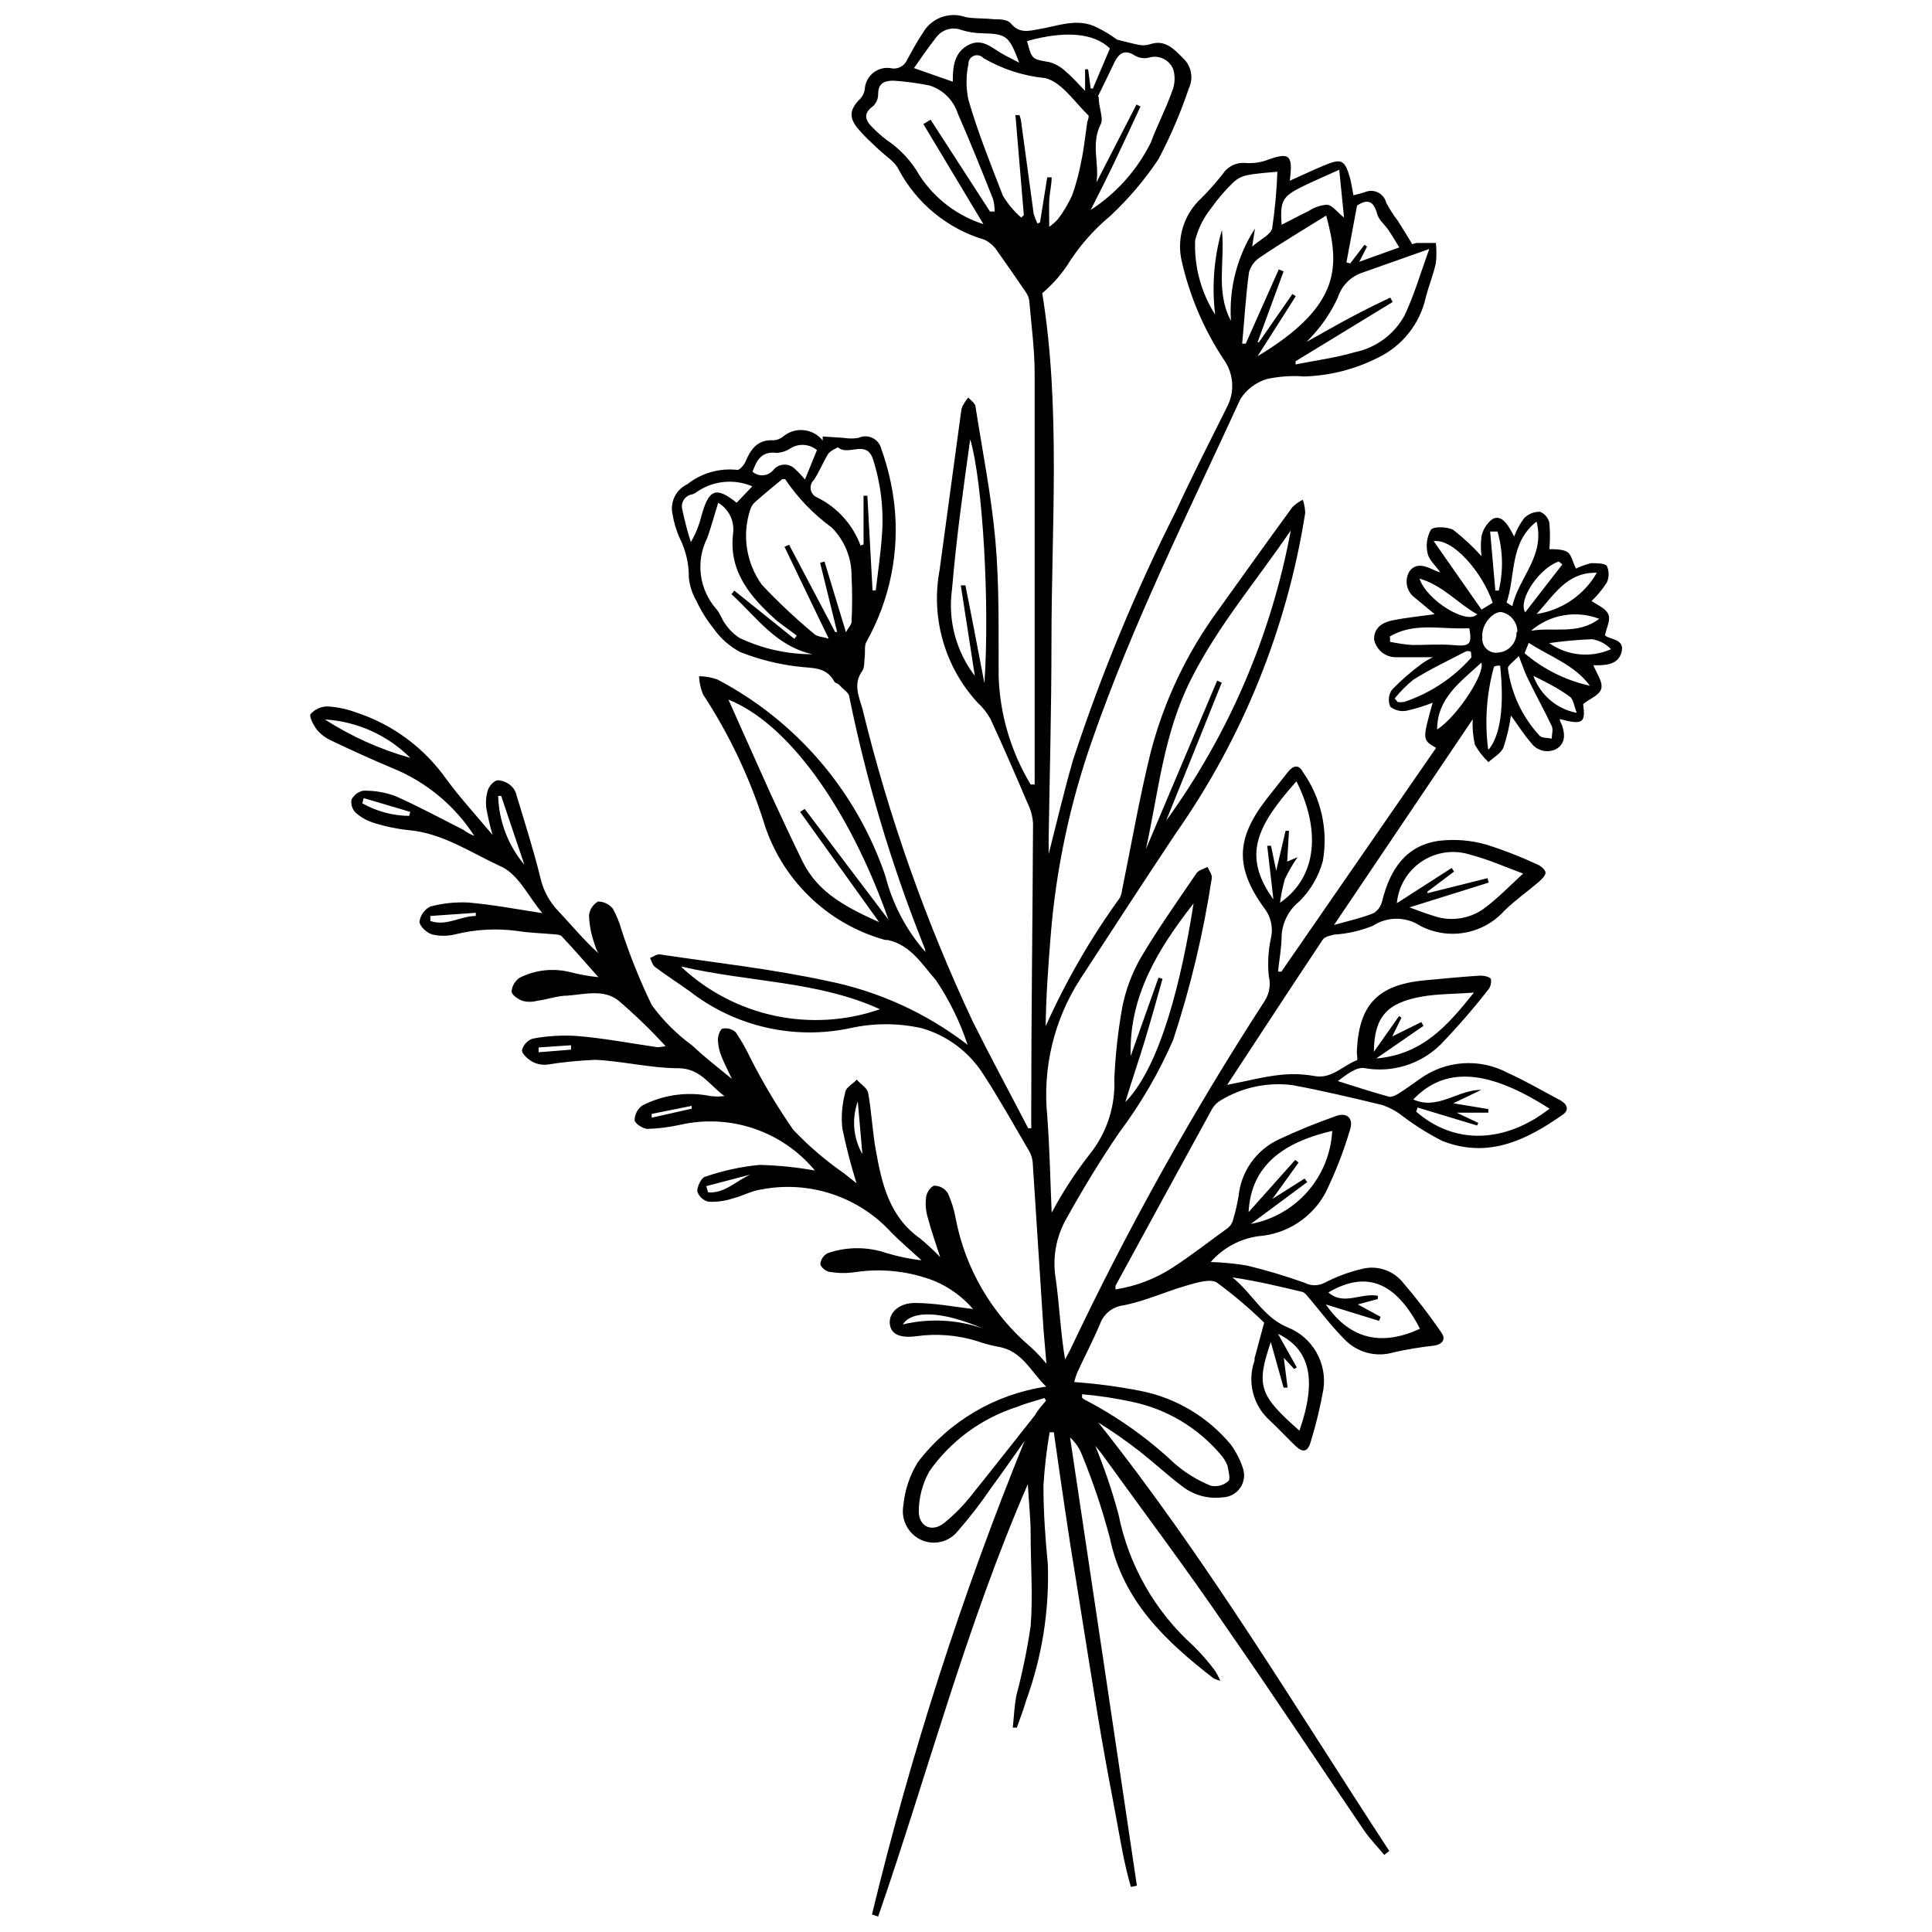 <?xml version="1.0" encoding="UTF-8"?>
<!-- Uploaded to: SVG Find, www.svgrepo.com, Generator: SVG Find Mixer Tools -->
<svg width="800px" height="800px" version="1.1" viewBox="144 144 512 512" xmlns="http://www.w3.org/2000/svg">
 <defs>
  <clipPath id="a">
   <path d="m226 148.09h348v503.81h-348z"/>
  </clipPath>
 </defs>
 <g clip-path="url(#a)">
  <path d="m416.39 537.3c-16.387 37.707-26.516 76.633-39.668 114.6l-1.645-0.531c10.348-42.789 23.871-84.75 40.461-125.53-2.969 4.242-5.941 8.484-9.016 12.676h0.004c-2.676 3.918-5.582 7.672-8.699 11.242-2.316 2.91-6.316 3.875-9.703 2.336-3.473-1.609-5.414-5.363-4.723-9.125 0.375-4.059 1.684-7.981 3.82-11.453 8.297-10.871 20.516-18.062 34.047-20.047-4.031-3.766-6.312-9.598-12.941-10.605-1.801-0.344-3.574-0.824-5.305-1.434-5.227-1.629-10.75-2.082-16.172-1.324-4.719 0.637-6.894-0.742-7.055-3.5-0.16-2.758 2.441-5.305 6.684-5.305 5.305 0 10.605 1.062 15.379 1.59-2.762-3.184-6.207-5.703-10.078-7.371-6.617-2.602-13.801-3.441-20.84-2.438-2.285 0.375-4.613 0.375-6.894 0-1.062 0-2.598-1.324-2.652-2.121 0.133-1.227 0.867-2.301 1.961-2.863 5.07-1.75 10.578-1.75 15.645 0 3.016 0.898 6.106 1.539 9.23 1.906-2.652-2.441-5.305-4.668-7.902-7.266-8.73-9.633-21.867-14-34.633-11.508-2.598 0.371-4.984 1.75-7.582 2.387-2.051 0.672-4.207 0.961-6.363 0.852-1.402-0.34-2.531-1.387-2.969-2.758 0-1.324 1.062-3.606 2.121-3.871 4.664-1.613 9.508-2.664 14.422-3.129 4.91 0.129 9.805 0.625 14.637 1.484-4.258-5.137-9.863-8.984-16.184-11.121-6.32-2.133-13.109-2.469-19.613-0.973-2.805 0.617-5.664 0.973-8.535 1.062-1.219 0-3.34-1.379-3.445-2.281h-0.004c0.012-1.566 0.785-3.031 2.07-3.926 5.555-2.848 11.91-3.727 18.031-2.492 1.23 0.164 2.481 0.164 3.711 0-3.871-2.758-6.258-7.266-12.09-7.371-7.371 0-14.691-1.855-22.062-2.227-4.316 0.168-8.621 0.59-12.887 1.273-1.32 0.129-2.644-0.129-3.82-0.742-1.219-0.688-2.812-2.066-2.812-3.074l0.004-0.004c0.371-1.441 1.449-2.602 2.863-3.074 3.894-0.73 7.871-0.961 11.824-0.691 7 0.582 13.949 1.91 21.215 2.969v0.004c0.73-0.051 1.453-0.141 2.176-0.266-3.953-4.324-8.168-8.398-12.625-12.199-3.816-2.918-8.75-1.59-13.258-1.219-2.758 0-5.305 1.008-8.168 1.379h0.004c-1.285 0.348-2.641 0.348-3.926 0-1.168-0.426-2.863-1.59-2.863-2.492 0.145-1.457 0.918-2.773 2.121-3.606 4.164-2.109 8.949-2.637 13.469-1.488 2.438 0.629 4.922 1.074 7.426 1.328-3.234-3.66-6.418-7.32-9.758-10.871-0.316-0.371-1.168-0.426-1.805-0.477-3.289-0.316-6.684-0.371-9.918-0.902-5.504-0.738-11.098-0.434-16.492 0.902-2.019 0.504-4.133 0.504-6.152 0-1.379-0.426-3.289-2.176-3.289-3.394h0.004c0.246-1.715 1.316-3.199 2.863-3.981 3.301-0.875 6.719-1.234 10.129-1.059 6.574 0.582 13.047 1.805 19.57 2.812-3.555-4.137-6.469-10.605-11.297-12.516-7.797-3.609-15.273-8.754-24.289-9.496-3.191-0.348-6.336-1.023-9.387-2.016-1.691-0.555-3.242-1.457-4.562-2.648-0.859-0.906-1.25-2.16-1.059-3.394 0.621-1.234 1.773-2.113 3.129-2.387 2.852-0.055 5.691 0.41 8.379 1.379 6.152 2.703 12.09 5.941 18.086 8.961h-0.004c0.918 0.672 1.918 1.223 2.973 1.645-5.231-8.086-12.82-14.363-21.746-17.977-5.305-2.227-10.926-4.773-16.336-7.371h0.004c-1.414-0.66-2.66-1.617-3.66-2.812-0.902-1.219-2.121-3.5-1.645-4.137 1.137-1.27 2.754-2 4.457-2.016 2.535 0.145 5.039 0.66 7.422 1.539 9.793 3.164 18.285 9.441 24.184 17.871 3.606 4.879 7.742 9.387 12.145 14.637-0.668-2.32-1.215-4.676-1.645-7.055-0.207-1.637-0.062-3.301 0.426-4.879 0.371-1.062 1.59-2.441 2.598-2.547v0.004c1.371 0.07 2.672 0.633 3.66 1.59 0.723 0.699 1.203 1.609 1.379 2.598 2.176 7.16 4.453 14.32 6.258 21.637 0.738 3.312 2.371 6.356 4.719 8.805 3.5 3.711 6.734 7.637 10.605 11.191-0.43-0.871-0.785-1.773-1.059-2.707-0.801-2.305-1.266-4.719-1.379-7.156 0.105-1.594 1.004-3.027 2.387-3.82 1.559-0.004 3.031 0.723 3.977 1.961 0.922 1.684 1.652 3.461 2.176 5.305 2.231 6.914 4.941 13.668 8.113 20.207 2.973 4.055 6.551 7.629 10.605 10.605 3.129 2.918 6.523 5.621 10.605 8.91-1.113-2.387-2.016-4.082-2.703-5.832v-0.004c-0.59-1.414-0.934-2.922-1.008-4.453 0-1.062 0.582-2.863 1.219-3.023 1.254-0.246 2.547 0.105 3.5 0.953 1.488 2.195 2.801 4.5 3.926 6.894 3.344 6.582 7.137 12.926 11.348 18.988 4.117 4.324 8.664 8.219 13.578 11.613l3.184 2.547h-0.004c-1.496-4.781-2.754-9.629-3.766-14.531-0.332-3.168-0.078-6.367 0.746-9.441 0-1.324 2.016-2.332 3.074-3.5 1.008 1.168 2.758 2.176 3.023 3.5 0.902 4.984 1.113 10.078 2.016 15.113 1.59 8.961 3.606 17.766 11.773 23.492v0.004c1.863 1.535 3.633 3.184 5.301 4.93-1.219-3.816-2.387-7-3.234-10.289-0.547-1.711-0.73-3.516-0.531-5.301 0-1.273 1.219-3.184 2.227-3.34l0.004-0.004c1.438 0.012 2.777 0.75 3.551 1.965 0.965 2.113 1.66 4.34 2.07 6.629 2.523 13.324 9.543 25.379 19.887 34.152 1.508 1.375 2.906 2.867 4.188 4.453-0.371-4.508-0.742-8.062-0.953-11.668l-2.703-41.844v0.004c-0.117-0.988-0.422-1.941-0.902-2.812-4.031-6.894-7.902-13.84-12.25-20.523-3.762-5.867-9.531-10.164-16.23-12.09-6.266-1.406-12.77-1.406-19.039 0-14.887 3.141-30.406-0.426-42.426-9.758-3.023-2.176-6.203-4.191-9.227-6.469-0.688-0.477-0.902-1.59-1.324-2.387 0.848-0.316 1.75-1.062 2.547-0.953 14.848 2.227 29.855 3.871 44.496 7.055l-0.004-0.004c13.508 2.715 26.211 8.504 37.121 16.918-2.012-6.086-4.848-11.867-8.43-17.184-3.5-3.926-6.629-9.332-12.781-10.605h-0.637c-15.555-4.309-27.789-16.34-32.352-31.82-3.797-11.742-9.148-22.926-15.91-33.25-0.641-1.531-1-3.168-1.059-4.828 1.645 0.023 3.273 0.309 4.824 0.848 20.98 11.004 36.93 29.648 44.547 52.078 1.902 7.457 5.539 14.363 10.609 20.152 0-0.688-0.371-1.434-0.637-2.121-8.43-21.191-14.961-43.094-19.516-65.441 0-1.062-1.539-1.961-2.387-2.918-0.848-0.953-1.324-0.688-1.59-1.168-2.176-4.031-5.887-3.5-9.598-3.977h-0.004c-5.273-0.617-10.441-1.918-15.379-3.871-2.785-1.496-5.18-3.621-7-6.203-1.809-2.25-3.34-4.707-4.562-7.32-1.109-1.898-1.797-4.016-2.016-6.203 0.035-3.684-0.82-7.324-2.492-10.605-0.879-2.019-1.504-4.141-1.855-6.312-0.648-3.191 0.973-6.414 3.926-7.797 3.754-2.988 8.543-4.359 13.309-3.816 0.582 0 1.695-1.219 2.066-2.066 1.434-3.394 3.234-6.047 7.477-5.781h0.004c0.887-0.055 1.734-0.367 2.441-0.902 1.516-1.324 3.504-1.969 5.508-1.789 2 0.18 3.844 1.172 5.098 2.742v-1.062l5.621 0.371v0.004c1.266 0.207 2.555 0.207 3.82 0 1.191-0.566 2.574-0.555 3.762 0.02 1.184 0.578 2.043 1.664 2.336 2.949 1.715 4.766 2.871 9.711 3.445 14.742 1.387 12.566-1.191 25.246-7.371 36.273-0.637 1.008-0.316 2.547-0.477 3.871-0.16 1.324 0 2.918-0.637 3.871-2.441 3.394-1.008 6.574 0 9.969v0.004c6.973 28.613 16.797 56.453 29.328 83.102 4.719 9.441 9.758 18.773 14.637 28.16h0.797v-4.824c0-25.348 0.371-50.645 0.477-75.996-0.125-1.848-0.609-3.648-1.434-5.305-3.184-7.477-6.418-14.957-9.863-22.379-0.895-1.605-2.043-3.055-3.394-4.297-8.715-9.477-12.449-22.508-10.074-35.16 1.91-13.949 3.766-27.844 5.676-41.789h-0.004c0.043-0.547 0.168-1.082 0.371-1.59 0.453-0.82 0.965-1.598 1.539-2.336 0.637 0.742 1.75 1.434 1.91 2.281 1.855 11.934 4.242 23.758 5.305 35.742s0.797 23.973 0.848 35.957c0.352 10.094 3.273 19.934 8.484 28.586h1.062l-0.004-22.062v-86.973c0-6.418-0.902-12.832-1.434-19.25h0.004c-0.145-0.848-0.488-1.648-1.008-2.336-2.387-3.5-4.824-7.055-7.371-10.605-0.832-1.344-2.027-2.43-3.449-3.129-9.801-2.902-18.02-9.633-22.805-18.668-1.008-2.066-3.34-3.445-5.305-5.305-1.961-1.855-3.606-3.289-5.305-5.305-2.652-3.074-2.387-5.305 0.426-8.062l0.004 0.004c0.641-0.691 1.066-1.559 1.219-2.492 0.078-1.785 0.949-3.441 2.375-4.519 1.426-1.078 3.258-1.461 4.996-1.047 1.66 0.152 3.231-0.793 3.871-2.336 1.324-2.387 2.652-4.879 4.191-7.16v0.004c2.266-3.902 6.988-5.641 11.242-4.137 2.441 0.477 5.039 0.266 7.531 0.582 1.59 0 3.711 0 4.613 1.219 2.176 2.547 4.613 1.91 7.16 1.434 5.305-0.848 10.34-3.129 15.59-0.477 1.859 0.918 3.633 2 5.305 3.234 1.855 0.426 3.66 0.953 5.305 1.273h-0.004c1.059 0.289 2.18 0.289 3.238 0 4.082-1.484 6.523 1.168 8.91 3.606h-0.004c2.215 2.016 2.859 5.238 1.594 7.953-2.184 6.481-4.879 12.777-8.062 18.828-3.644 5.449-7.898 10.465-12.676 14.953-4.598 3.805-8.539 8.336-11.664 13.418-1.828 2.668-4.004 5.074-6.473 7.16 4.934 30.387 2.441 61.57 2.441 92.754 0 17.34-0.477 34.629-0.742 51.973v3.926c2.227-8.75 4.137-16.918 6.469-24.977v-0.004c7.426-22.625 16.539-44.66 27.258-65.918 4.348-9.387 9.07-18.668 13.734-28v-0.004c1.863-3.852 1.52-8.402-0.898-11.93-5.481-8.219-9.367-17.395-11.457-27.047-1.082-5.863 0.918-11.871 5.305-15.91 2.039-2.039 3.953-4.199 5.727-6.473 1.297-1.984 3.574-3.106 5.941-2.914 1.789 0.152 3.59-0.047 5.301-0.586 6.418-2.387 7.426-1.75 6.523 5.305 3.184-1.434 6.203-2.863 9.281-4.137 4.508-1.855 5.305-1.324 6.684 3.394 0.371 1.484 0.582 2.969 0.902 4.613l2.918-0.797h-0.004c1.125-0.527 2.426-0.523 3.543 0.012 1.121 0.535 1.941 1.543 2.238 2.746 0.867 1.66 1.879 3.238 3.023 4.723 1.273 2.016 2.547 4.031 3.871 6.258 0.387-0.164 0.801-0.273 1.219-0.32h5.039c0.188 1.766 0.188 3.543 0 5.305-0.688 3.129-1.91 6.098-2.703 9.227h-0.004c-1.578 6.973-6.269 12.836-12.727 15.91-6.047 3.051-12.691 4.734-19.461 4.934-3.324-0.258-6.664-0.027-9.918 0.688-2.894 0.875-5.379 2.754-7 5.305-13.684 29.855-28.426 59.238-39.191 90.156-5.941 16.82-9.664 34.344-11.086 52.129-0.637 7.953-1.219 15.91-1.324 23.918 5.375-11.992 11.969-23.402 19.676-34.047 0.305-0.652 0.504-1.352 0.582-2.066 2.492-12.199 4.613-24.5 7.582-36.539h0.004c3.523-13.555 9.59-26.312 17.871-37.602 6.523-9.121 13.047-18.242 19.676-27.312 0.809-0.797 1.738-1.461 2.758-1.961 0.383 1.129 0.598 2.309 0.637 3.5-4.805 30.523-16.523 59.547-34.262 84.852-8.539 12.832-16.969 25.773-25.348 38.66-6.957 10.766-10.039 23.578-8.75 36.328 0.637 8.539 0.797 17.078 1.168 25.613h-0.004c2.887-5.426 6.242-10.59 10.023-15.43 4.547-5.625 6.887-12.715 6.578-19.941 0.281-6.422 0.988-12.816 2.121-19.145 0.906-4.543 2.535-8.914 4.824-12.941 4.562-7.742 9.812-15.113 14.848-22.539 0.582-0.797 1.91-1.113 2.918-1.645 0.426 1.008 1.324 2.121 1.113 3.023-2.211 14.543-5.633 28.879-10.234 42.852-3.801 8.715-8.605 16.953-14.316 24.555-4.984 7.32-9.598 14.902-13.895 22.645-2.789 4.805-3.82 10.43-2.918 15.91 1.008 7.106 1.273 14.32 2.492 21.531 0.477-0.953 1.062-1.855 1.484-2.812 15.051-31.793 32.199-62.547 51.336-92.062 1.316-1.984 1.738-4.426 1.168-6.738-0.328-3.293-0.148-6.621 0.527-9.863 0.723-2.871 0.055-5.914-1.801-8.219-7.637-10.605-7.477-18.242 0.582-28.691l5.781-7.32c1.273-1.539 2.703-2.227 3.926 0v0.004c4.859 6.856 6.773 15.375 5.301 23.652-1.098 4.008-3.219 7.66-6.152 10.605-2.84 2.246-4.578 5.609-4.769 9.227 0 3.184-0.637 6.312-0.953 9.441h0.902l40.988-59.293c-3.66-2.121-3.66-2.121-0.902-11.984h0.004c-2.219 0.895-4.508 1.602-6.844 2.121-1.551 0.324-3.164-0.066-4.402-1.059-0.625-1.461-0.465-3.141 0.426-4.457 2.434-2.519 5.078-4.824 7.902-6.894 0.941-0.688 1.957-1.273 3.023-1.75h-9.652c-2.902 0.105-5.445-1.922-5.992-4.773 0-3.023 2.176-4.402 4.613-4.934 3.816-0.797 7.742-1.168 11.453-1.695-1.484-1.273-3.34-2.758-5.305-4.402l0.004 0.004c-2.156-1.605-2.769-4.566-1.434-6.894 1.75-2.492 4.348-1.484 6.629-0.371 0.512 0.238 1.047 0.434 1.594 0.582-1.324-1.91-2.969-3.289-3.34-4.934h-0.004c-0.523-2.152-0.219-4.422 0.848-6.363 0.742-0.953 4.348-0.797 5.887 0 2.715 2.106 5.234 4.449 7.531 7-0.223-1.758-0.223-3.543 0-5.301 0.406-1.816 1.438-3.434 2.918-4.562 2.121-1.062 3.606 0.902 4.668 2.703 0.316 0.477 0.582 1.062 1.062 1.961l-0.004 0.004c0.641-1.75 1.535-3.391 2.652-4.879 1.109-1.113 2.621-1.723 4.191-1.699 1.258 0.508 2.188 1.598 2.492 2.918 0.215 2.328 0.215 4.672 0 7 1.484 0 3.445 0 4.668 0.688 1.219 0.688 1.484 2.703 2.387 4.453l-0.004 0.004c1.289-0.621 2.641-1.102 4.031-1.434 1.379 0 3.555 0 4.137 0.688v0.004c0.652 1.414 0.652 3.043 0 4.453-1.141 1.785-2.492 3.426-4.031 4.879 1.434 1.008 3.66 1.855 4.402 3.445 0.742 1.59-0.426 3.5-0.848 5.676 1.273 1.168 5.305 0.848 4.402 4.402-0.902 3.555-4.613 3.555-7.477 3.5 0.797 2.066 2.492 4.297 2.121 6.098-0.371 1.805-2.918 2.652-4.824 4.191 0.637 4.934 0 5.621-6.203 3.977 0 0.637 0.371 1.113 0.582 1.59 0.848 2.492 0.953 4.984-1.645 6.418h-0.004c-2.328 1.086-5.098 0.352-6.574-1.75-1.961-2.281-3.606-4.879-5.305-7.211-0.391 2.867-1.047 5.688-1.961 8.434-0.637 1.59-2.598 2.652-3.977 3.926l-0.004-0.004c-1.438-1.336-2.656-2.891-3.606-4.613-0.504-2.207-0.699-4.473-0.582-6.734l-36.75 54.516c4.137-1.168 7.531-1.91 10.605-3.184v0.004c1.109-0.762 1.887-1.922 2.172-3.234 2.066-8.273 6.258-14.742 15.168-15.91 4.144-0.477 8.344-0.137 12.359 1.008 4.656 1.461 9.207 3.234 13.629 5.301 0.902 0.371 2.066 1.379 2.121 2.121 0.055 0.742-1.008 1.75-1.75 2.441-3.023 2.598-6.312 4.879-9.176 7.691-2.746 3.039-6.422 5.082-10.457 5.801-4.031 0.719-8.188 0.078-11.816-1.824-3.82-2.492-8.75-2.492-12.57 0-3.262 1.32-6.719 2.109-10.234 2.332-1.062 0.266-2.492 0.531-3.023 1.324-8.484 12.727-16.812 25.508-25.348 38.5 5.305-1.008 9.547-2.176 14.105-2.652v0.004c3.039-0.332 6.113-0.227 9.121 0.32 4.562 0.797 7.426-2.812 11.137-4.191 0.316 0 0-1.434 0-2.176 0.477-12.305 5.305-17.766 17.766-18.984 4.984-0.477 9.918-0.953 14.902-1.273 1.008 0 2.492 0.266 2.863 0.902 0.184 1.016-0.09 2.062-0.742 2.863-3.949 5.062-8.164 9.914-12.621 14.531-5.324 5.231-12.863 7.543-20.203 6.207-2.176-0.316-4.719 1.75-7 3.445 4.562 1.434 9.121 2.918 13.734 4.191 0.582 0 1.539-0.371 2.227-0.797 1.961-1.219 3.816-2.598 5.727-3.926 3.344-2.438 7.305-3.887 11.43-4.18 4.129-0.289 8.254 0.59 11.906 2.535 4.719 2.121 9.227 4.773 13.84 7.211 1.75 0.953 2.703 2.492 0.742 3.871-9.547 6.684-19.621 11.719-31.82 7v0.004c-3.731-1.883-7.281-4.102-10.605-6.629-1.598-1.254-3.391-2.238-5.301-2.918-7.953-1.91-15.91-3.816-23.973-5.305v0.004c-6.543-0.82-13.172 0.582-18.828 3.977-0.957 0.523-1.762 1.293-2.332 2.227-8.59 15.664-17.148 31.324-25.668 46.988v0.953c5.367-0.824 10.5-2.777 15.062-5.727 5.305-3.445 9.918-7.106 14.797-10.605v-0.004c0.715-0.617 1.199-1.457 1.379-2.383 0.582-1.969 1.043-3.969 1.379-5.996 0.645-6.519 4.676-12.219 10.605-15.008 4.945-2.324 10.008-4.394 15.168-6.203 2.918-1.113 4.773 0.582 3.766 3.606-1.691 5.723-3.856 11.293-6.473 16.652-3.555 6.641-10.254 11-17.766 11.562-4.914 0.668-9.418 3.098-12.676 6.84 3.238 0.098 6.461 0.418 9.652 0.953 5.152 1.254 10.23 2.777 15.223 4.562 1.664 0.859 3.641 0.859 5.301 0 3.109-1.617 6.406-2.844 9.812-3.66 3.852-1.016 7.949 0.215 10.605 3.184 3.789 4.394 7.332 8.996 10.609 13.789 1.219 1.75 0 3.074-2.016 3.34-3.566 0.391-7.106 0.977-10.609 1.75-4.68 1.445-9.777 0.109-13.152-3.449-3.445-3.445-6.363-7.371-9.492-11.082-0.477-0.531-1.008-1.273-1.59-1.434-6.098-1.484-12.199-2.918-18.613-3.871 5.305 4.191 8.168 10.605 14.691 13.258h-0.004c3.188 1.277 5.852 3.586 7.562 6.559 1.711 2.973 2.375 6.438 1.879 9.832-0.824 4.676-1.941 9.301-3.34 13.84-0.797 2.863-2.121 3.074-4.242 1.008-2.121-2.066-4.348-4.453-6.629-6.574v-0.004c-2.176-1.953-3.719-4.508-4.438-7.34-0.715-2.832-0.574-5.816 0.406-8.566v-0.582l2.547-9.441h-0.004c-3.926-3.816-8.105-7.359-12.516-10.609-1.75-1.113-5.305 0-7.902 0.742-5.727 1.645-11.191 4.191-16.969 5.305-2.781 0.363-5.133 2.242-6.098 4.879-1.805 4.297-3.977 8.434-5.941 12.676-0.383 0.891-0.684 1.812-0.902 2.758 5.984 0.426 11.938 1.223 17.82 2.387 9.266 1.891 17.609 6.887 23.652 14.16 1.371 1.875 2.445 3.949 3.184 6.152 0.648 1.758 0.41 3.727-0.641 5.281s-2.789 2.512-4.664 2.566c-3.766 0.492-7.578-0.52-10.605-2.812-3.871-2.918-7.477-6.258-11.297-9.281-3.551-2.777-7.254-5.363-11.082-7.742 28.637 35.957 52.078 75.305 77.109 113.54l-1.324 1.062c-1.75-2.121-3.711-4.137-5.305-6.418-12.145-17.871-24.078-35.957-36.434-53.723-10.605-15.59-22.113-30.863-33.199-46.246-0.531-0.742-1.113-1.379-1.645-2.016v0.004c2.438 5.906 4.492 11.965 6.152 18.137 2.688 13.473 9.664 25.715 19.887 34.895 2.055 2.027 3.953 4.207 5.676 6.523 0.547 0.859 1.027 1.766 1.43 2.703-0.641-0.164-1.262-0.395-1.855-0.688-12.621-9.812-23.918-20.363-27.418-37.121v-0.004c-1.969-7.488-4.434-14.84-7.371-22.008-0.676-1.785-1.766-3.387-3.184-4.668 5.941 39.598 11.844 79.195 17.711 118.79l-1.59 0.316c-1.855-6.312-2.863-12.887-4.082-19.355s-2.547-13.469-3.711-20.207c-1.168-6.734-2.227-13.578-3.34-20.363l-3.184-19.992c-1.133-6.789-2.191-13.578-3.184-20.363-1.008-6.734-1.961-13.469-2.918-20.207h-1.113 0.004c-0.812 4.672-1.359 9.379-1.645 14.109 0 6.949 0.477 13.949 1.168 20.895h-0.004c0.406 12.316-1.555 24.594-5.777 36.168-0.688 2.441-1.645 4.773-2.441 7.106h-1.062c0.266-2.758 0.426-5.621 0.902-8.379 1.621-6.094 2.894-12.273 3.82-18.508 0.637-8.113 0-16.336 0-24.5 0-4.086-0.477-8.168-0.742-13.152zm5.676-333.2h-0.004c0.883-0.605 1.684-1.32 2.387-2.121 1.422-1.926 2.648-3.988 3.66-6.152 1.055-2.973 1.871-6.023 2.441-9.121 0.688-3.184 1.008-6.418 1.484-9.652 0-0.848 0.742-2.176 0.371-2.492-3.66-3.555-7.055-8.805-11.402-9.863v-0.004c-5.781-0.559-11.375-2.371-16.387-5.301-0.641-0.715-1.656-0.953-2.547-0.598-0.887 0.355-1.461 1.23-1.43 2.188-0.66 3.113-0.66 6.328 0 9.441 2.438 8.535 5.887 17.023 9.121 25.402 1.301 2.191 2.949 4.16 4.879 5.832l0.688-0.637-2.227-26.516h1.062c0.145 0.383 0.27 0.77 0.371 1.168 1.168 8.324 2.227 16.598 3.394 24.926h-0.004c0.266 0.906 0.605 1.793 1.008 2.648l0.688-0.316 1.91-11.934h1.168c0 2.016-0.531 4.031-0.637 6.047-0.105 2.016 0 4.082 0 7.055zm25.613 164.93 18.879-44.652 1.219 0.531c-4.879 12.199-9.793 24.395-14.742 36.594v-0.004c16.594-22.875 27.879-49.164 33.039-76.949-8.91 13.152-19.305 25.242-26.516 39.617-7.215 14.371-8.539 29.695-11.879 44.863zm-86.34-75.891 1.168-0.316 5.676 18.719c0.797-1.434 1.434-2.016 1.484-2.652 0.211-4.098 0.211-8.203 0-12.301 0.027-4.816-1.883-9.441-5.305-12.836-4.812-3.512-8.977-7.836-12.301-12.781h-0.742c-2.332 1.91-4.719 3.871-7 5.887h-0.004c-0.695 0.566-1.211 1.32-1.484 2.176-2.234 6.754-1.09 14.172 3.078 19.941 4.375 4.648 9.035 9.02 13.945 13.098 0.797 0.688 2.176 0.688 3.766 1.168-4.137-8.59-7.953-16.441-11.719-24.344l1.219-0.531 12.199 23.121h0.531zm-5.305 66.027 1.219-0.797c7.211 9.598 14.477 19.145 22.219 29.379-10.605-30.07-26.887-52.184-42.426-58.336 3.555 7.902 7.266 16.336 11.082 24.766 2.812 6.098 5.676 12.25 8.645 18.297 4.082 8.168 11.613 12.039 20.207 15.91zm50.328-159.1h1.223c0.023-1.129-0.121-2.254-0.426-3.34-3.023-7.582-6.047-15.168-9.332-22.645v-0.004c-1.148-3.535-3.934-6.301-7.477-7.422-3.152-0.637-6.34-1.062-9.547-1.273-2.332 0-4.082 0.582-4.082 3.5 0.027 1.191-0.434 2.34-1.273 3.184-2.969 2.121-2.066 3.977 0 5.941v-0.004c1.09 1.109 2.258 2.137 3.5 3.074 3.613 2.422 6.613 5.652 8.75 9.441 3.992 6.109 9.969 10.66 16.918 12.887l-15.91-26.516 1.91-1.168zm28.797-30.387c0 2.969 1.379 5.621 0.531 7.266-2.652 5.305-0.316 10.289-1.113 15.379l10.605-20.629 1.062 0.531c-2.176 4.668-4.297 9.281-6.523 13.949-2.227 4.664-4.348 8.906-6.68 13.465 6.805-4.406 12.297-10.559 15.91-17.816 1.695-4.508 3.926-8.805 5.57-13.363l-0.004-0.004c0.844-1.902 0.992-4.043 0.426-6.043-1.016-2.598-3.867-3.961-6.523-3.129-1.266 0.297-2.598 0.086-3.715-0.586-2.652-1.695-4.137-0.582-5.305 1.695-1.695 3.609-3.285 6.738-4.453 9.176zm60.301 31.445c-6.047 3.766-11.828 7.211-17.395 10.977v0.004c-1.504 0.922-2.602 2.383-3.074 4.082-0.848 6.258-1.219 12.621-1.805 18.879h0.953l8.75-19.676 1.273 0.531-6.894 18.773h0.371l8.855-12.781 0.902 0.582-10.129 15.91c22.645-13.574 21.637-24.34 18.191-37.281zm-8.113 38.609v0.848c5.305-1.062 10.605-1.75 15.645-3.234 5.613-1.141 10.441-4.688 13.203-9.703 2.547-5.305 4.297-11.402 6.574-17.66l-18.133 6.414c-2.922 1.102-5.172 3.488-6.102 6.473-1.332 2.875-3.008 5.582-4.984 8.059-1.031 1.277-2.129 2.5-3.285 3.66 4.453-2.441 7.953-4.508 11.562-6.418 3.606-1.91 7.106-3.66 10.605-5.305l0.637 1.168zm-19.516-34.629c0.848 8.008-1.75 16.227 2.387 23.918v-0.004c-0.574-8.621 1.66-17.195 6.363-24.445l-0.742 4.773c2.176-1.91 4.879-3.129 5.305-4.824l-0.004-0.004c0.734-4.973 1.195-9.984 1.379-15.008-2.547 0.266-5.305 0.371-7.902 0.902h0.004c-1.441 0.262-2.769 0.945-3.82 1.961-2.199 2.121-4.188 4.449-5.941 6.949-1.957 2.465-3.367 5.324-4.133 8.379-0.289 6.945 1.562 13.812 5.301 19.676-0.918-7.543-0.305-15.191 1.805-22.488zm-46.617 310.08-0.426-0.688c-2.332 0.742-4.773 1.324-7.055 2.281h0.004c-9.488 2.973-17.727 8.992-23.441 17.129-1.816 3.242-2.785 6.891-2.809 10.605 0 4.031 3.445 5.676 6.684 3.129h-0.004c2.602-2.106 4.969-4.488 7.055-7.106 5.727-7.106 11.402-14.371 17.078-21.531 0.742-1.379 1.855-2.547 2.914-3.82zm-16.332-190.12c1.434-20.684-0.426-53.402-3.766-64.648-1.855 13.207-3.711 26.516-4.824 39.773l-0.004 0.004c-1.125 8.137 1.055 16.387 6.047 22.91l-3.711-23.973h1.219c1.695 8.379 3.34 17.184 5.039 25.934zm-70.586-47.73c-1.008 3.234-1.805 6.258-2.863 9.227l-0.004 0.004c-1.531 3.027-2.121 6.449-1.688 9.816 0.438 3.367 1.875 6.523 4.129 9.062 1.008 1.113 1.434 2.758 2.387 3.977 0.992 1.465 2.273 2.711 3.766 3.66 6.031 2.856 12.629 4.324 19.305 4.297-9.703-2.121-14.848-9.863-21.477-15.91l0.742-0.953 15.91 12.781 0.637-0.848c-1.695-1.324-3.5-2.547-5.305-3.977-6.894-6.152-12.781-12.941-11.562-23.07v-0.004c0.449-3.277-1.121-6.5-3.977-8.168zm96.465 236.16v0.902s0.426 0.426 0.688 0.531c8.641 4.484 16.617 10.141 23.707 16.809 2.875 2.527 6.156 4.555 9.703 5.992 1.664 0.367 3.398-0.086 4.668-1.219 0.637-0.582 0-2.812-0.266-4.191v0.004c-0.422-1.031-1.012-1.98-1.75-2.812-6.035-7.148-14.285-12.074-23.438-14-4.391-0.961-8.836-1.633-13.312-2.016zm-55.527-213.03h0.848c0.582-4.934 1.324-9.863 1.645-14.742h0.004c0.504-6.773-0.305-13.582-2.387-20.047-1.75-5.305-6.629-0.688-9.281-3.129 0 0-2.016 0.902-2.598 1.75-1.379 2.227-2.332 4.773-3.816 6.949l-0.004-0.004c-0.676 0.672-0.965 1.637-0.773 2.566 0.191 0.93 0.844 1.703 1.727 2.047 5.309 2.621 9.406 7.176 11.457 12.73l0.797-0.316v-12.891h1.008zm142.29 84.004c2.227 0.797 4.191 1.59 6.152 2.176v-0.004c4.465 1.633 9.445 1 13.363-1.695 3.766-2.758 7.055-6.152 10.605-9.441-4.773-1.75-9.227-3.766-13.949-4.984h0.004c-4.324-1.406-9.047-0.77-12.844 1.727-3.797 2.496-6.254 6.586-6.676 11.109l14.531-9.332 0.637 0.953-7.055 5.305v0.426l15.91-3.977 0.316 1.168zm2.121 53.031-0.316 1.113c10.289 8.961 23.652 8.273 35.32-0.797-16.492-10.605-27.844-11.137-36.113-2.441 6.523 2.918 11.773-2.598 18.031-2.547l-7.426 3.555 9.281 1.539v0.953l-8.383 0.004 5.727 2.703-0.316 0.688zm-194.95-37.121c6.922 6.438 15.465 10.871 24.715 12.824 9.25 1.953 18.855 1.352 27.789-1.742-16.441-7.531-34.949-7.16-52.504-11.297zm135.66-17.023c-9.332 11.93-17.234 24.605-16.703 40.516 2.441-6.894 4.879-13.84 7.371-20.789l1.062 0.316c-1.484 5.305-2.969 10.605-4.562 15.91-1.59 5.305-3.445 10.605-5.305 16.758 9.336-9.438 14.957-32.559 18.137-52.926zm21.848-8.59 2.492-10.605h0.902l-0.477 8.168 2.758-1.168 0.004-0.004c-1.293 1.848-2.426 3.801-3.394 5.832-0.574 2.055-1 4.144-1.273 6.258 10.184-7.055 10.605-19.781 4.348-32.191-10.605 11.934-14.426 19.727-6.098 31.289l-1.645-14.211h1.008zm7.531 81.562 0.688 0.953-14.949 11.086c5.84-1.098 11.145-4.125 15.059-8.598 3.914-4.473 6.211-10.129 6.523-16.062-14.426 3.34-21.586 10.234-22.168 21.531l12.355-13.84 0.902 0.688-6.949 9.652zm18.984-31.82c12.305-1.062 18.879-8.699 25.879-17.449-5.305 0.371-9.598 0.316-13.84 1.062-9.176 1.645-12.57 5.305-12.676 14.637l6.688-9.492 0.637 0.426-2.441 4.984 7.691-3.816 0.582 1.008zm11.773 71.965c-6.152-12.039-13.734-16.227-24.449-9.969 3.977 3.606 8.805 0 13.098 0.902v0.848l-5.305 1.434 6.047 3.289-0.426 1.062-14.105-4.348c6.637 9.594 15.176 11.023 25.145 6.356zm-87.445-329.02h0.582l4.508-10.605c-4.242-4.137-11.879-4.773-21.957-1.961 1.273 4.879 1.273 4.773 5.887 5.57v-0.004c1.562 0.438 2.996 1.238 4.191 2.336 1.645 1.379 3.074 2.969 5.305 5.305v-5.731h0.797zm55.312 355.69c4.668-13.363 2.918-21.531-5.676-25.668l4.984 8.91-0.688 0.426-2.758-2.969 1.008 7.902h-1.062l-3.394-12.094c-3.922 11.613-3.129 14.051 7.586 23.492zm-91.852-357.49v-0.477c0-3.66 0.477-7.32 4.082-9.227 3.606-1.91 6.047 0.582 8.805 2.176 1.324 0.797 2.758 1.434 4.719 2.492-2.758-7.215-3.34-7.641-9.969-7.801-1.801-0.039-3.586-0.324-5.305-0.848-2.457-0.977-5.262-0.141-6.789 2.016-2.176 2.703-4.082 5.621-5.832 8.062zm107.71 47.73 10.605-3.816c-1.113-1.805-1.961-3.289-2.918-4.668-0.953-1.379-2.598-2.703-2.969-4.297-0.953-3.5-2.652-3.871-5.305-2.121l-2.812 15.062 1.008 0.266 3.766-4.934 0.688 0.477zm-5.305-24.395c-3.711 1.695-6.734 2.969-9.652 4.402-5.305 2.598-6.098 3.711-5.621 10.184 2.441-1.219 4.719-2.492 7.106-3.606v-0.004c1.434-0.977 3.098-1.559 4.824-1.699 1.484 0 2.758 1.961 4.613 3.394zm47.73 128.71c-1.539 1.695-3.184 2.758-3.023 3.445h-0.004c0.895 6.684 3.84 12.93 8.434 17.871 0.688 0.637 2.121 0.477 3.184 0.742 0-1.113 0.426-2.441 0-3.34-1.961-4.137-4.191-8.168-6.203-12.305-0.906-1.75-1.488-3.606-2.551-6.312zm-32.934 11.508 0.688 0.848v-0.004c0.547 0.055 1.098 0.055 1.645 0 6.84-2.262 12.969-6.285 17.766-11.664 0.266 0 0-1.273 0-1.645-0.477-0.277-1.062-0.277-1.539 0-4.613 2.387-9.281 4.613-13.684 7.371-1.875 1.492-3.566 3.199-5.035 5.09zm-170.34-56.324c-4.953-2.109-10.652-1.465-15.008 1.699-0.273 0.191-0.578 0.336-0.902 0.422-0.938 0.141-1.766 0.688-2.266 1.496-0.504 0.805-0.621 1.789-0.332 2.695 0.586 2.867 1.328 5.699 2.227 8.484 1.266-2.188 2.211-4.547 2.812-7 1.961-7.106 3.871-7.797 9.332-3.445zm196.22 30.863c-2.863-8.324-10.605-17.078-15.645-16.336l12.676 18.137zm-27.207 9.07v1.273h0.004c1.941 0.414 3.906 0.695 5.887 0.848 3.555 0 7.106-0.266 10.605 0 4.562 0.426 5.305 0 4.508-4.453-7.426 0.422-14.742-1.75-21.266 2.332zm-151.88-49.531c-1.984-1.652-4.809-1.844-7-0.477-1.102 0.734-2.387 1.156-3.711 1.219-4.082-0.531-5.305 2.121-6.363 4.984 0.816 0.715 1.898 1.051 2.977 0.93s2.059-0.688 2.695-1.566c0.734-0.789 1.762-1.238 2.84-1.238 1.074 0 2.102 0.449 2.836 1.238 0.914 0.84 1.766 1.742 2.547 2.707zm190.92 18.773c-7.531 5.727-5.676 14.477-8.168 21.637 0 0 0.902 0.531 1.539 0.953 1.695-7.688 8.855-13.363 6.363-22.59zm-5.305 29.434c0.043-2.594-1.797-4.84-4.348-5.305-2.387 0-5.305 3.555-4.934 6.789h0.004c-0.113 1.125 0.301 2.234 1.121 3.012 0.816 0.777 1.949 1.133 3.066 0.965 2.824-0.227 4.973-2.629 4.879-5.461zm-7.531 31.078c3.129-3.926 4.082-11.613 2.969-22.168-0.637 0-1.645 0-1.695 0.531v-0.004c-1.918 7.043-2.422 14.398-1.484 21.637zm28.797-46.773c-8.113-0.316-11.453 5.832-16.176 10.926l0.004-0.004c6.715-1 12.602-5.027 15.961-10.926zm-42.426 41.473c5.305-3.5 12.727-14.902 11.613-17.66-5.301 4.981-11.664 9.223-11.719 17.656zm40.359-11.562c-4.082-5.57-10.605-7.691-16.176-11.348l-1.113 2.758v-0.004c4.945 4.215 10.844 7.164 17.184 8.59zm-312.57 19.141c-6.055-6.043-14.105-9.664-22.645-10.18 7 4.5 14.633 7.934 22.645 10.18zm296.98-33.676c5.887-1.062 12.41 1.168 18.086-3.184l-0.004 0.004c-3.019-1.156-6.297-1.469-9.48-0.91s-6.16 1.973-8.602 4.09zm-14.105-4.297c-5.305-2.918-9.121-7.691-15.434-9.547 1.855 5.731 12.461 12.254 15.164 9.551zm18.984 7.582v0.004c4.789 3.352 10.984 3.957 16.332 1.59-1.328-1.398-3.078-2.332-4.984-2.652-3.887 0.148-7.766 0.504-11.613 1.062zm3.445-20.895-0.953-0.742c-4.934 1.539-10.926 10.023-8.91 13.469zm-7.688 29.543c1.824 5.078 6.203 8.812 11.508 9.812-0.742-1.805-0.902-3.66-1.855-4.297-3.023-2.227-6.367-3.871-9.652-5.516zm-9.547-38.238h-1.91c0.477 5.305 0.953 10.605 1.379 15.645h0.902c1.258-5.207 1.129-10.656-0.371-15.801zm-264 70.059h-0.797c0.188 6.691 2.637 13.121 6.949 18.242zm127.65 141.12c-10.605-4.508-18.668-4.984-21.215-1.062v0.004c7.031-1.664 14.387-1.297 21.215 1.059zm-164.08-140.54-0.371 1.379c3.789 2.137 8.059 3.285 12.41 3.34l0.316-1.059zm132.16 94.344-1.219-13.949v0.004c-1.656 4.602-1.211 9.699 1.219 13.945zm-102.46-63.105v-0.848l-12.039 0.848v1.324c4.242 1.484 8.008-1.324 12.039-1.324zm61.094 71.594 0.477 1.645c4.402 0.371 7.531-3.129 11.242-4.719zm-44.441-36.75v1.273l8.59-0.688v-1.168zm40.57 16.227v-0.742l-10.605 2.121v1.008z"/>
 </g>
</svg>
